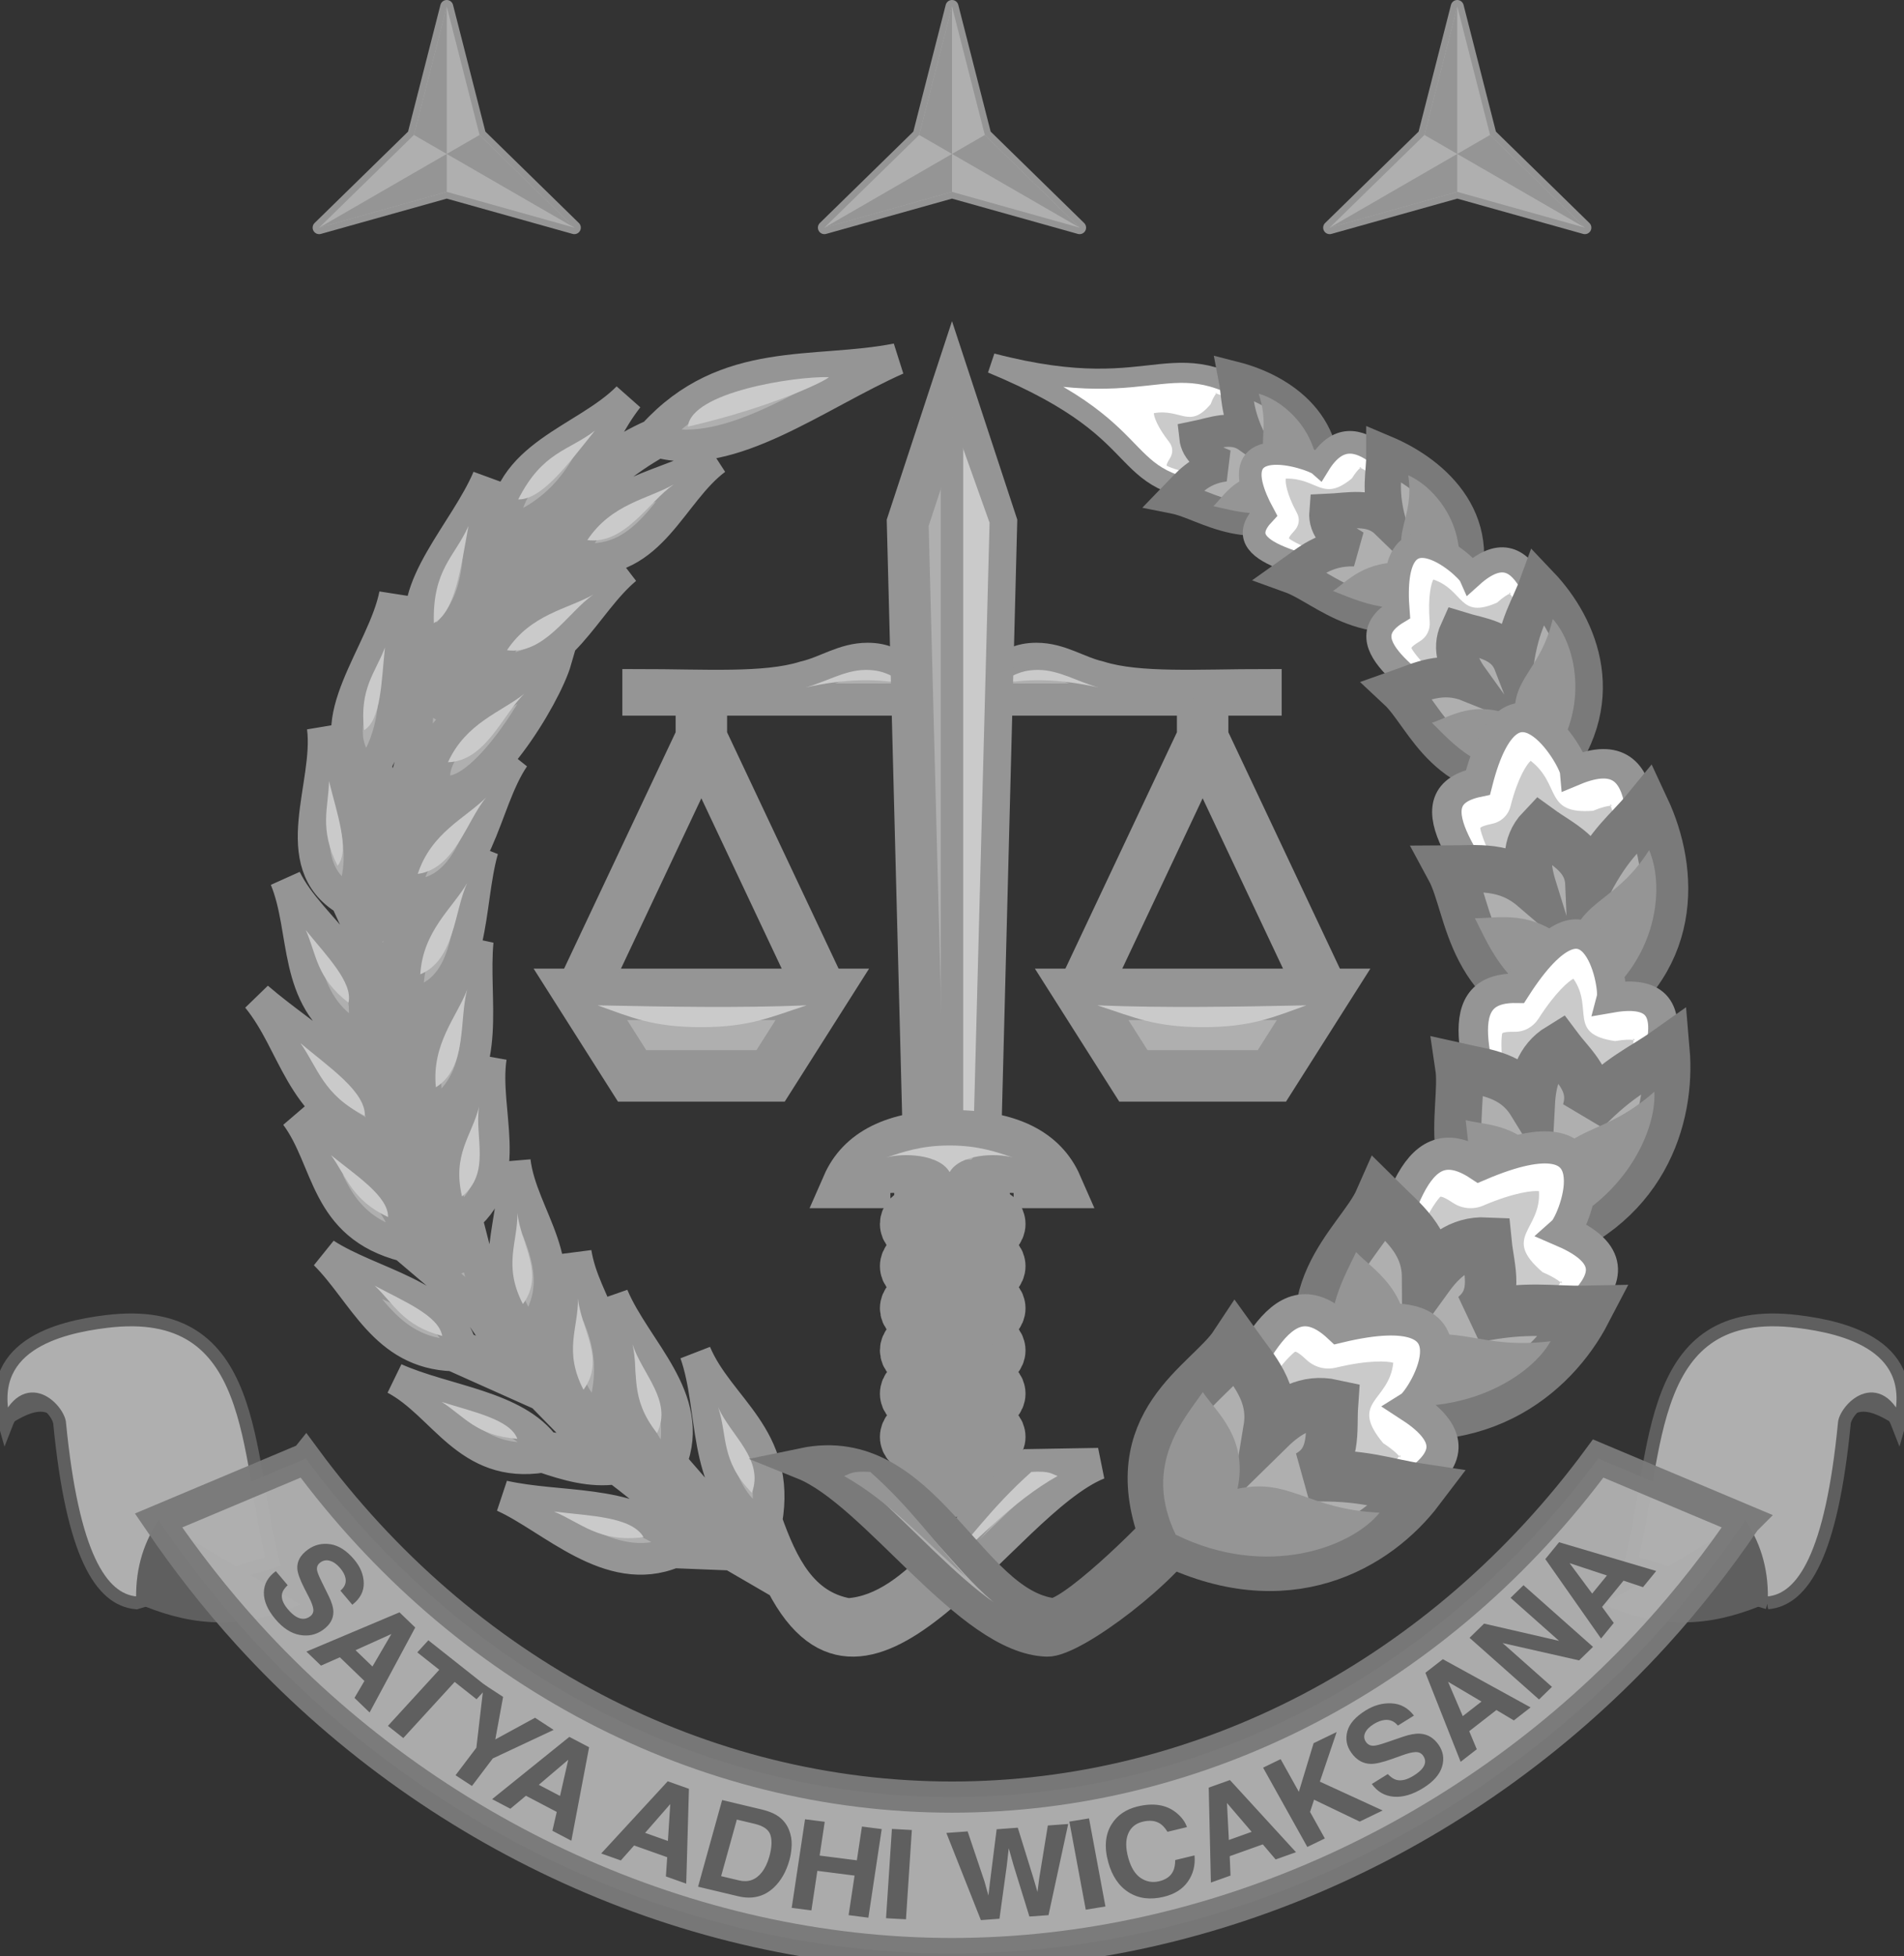 <svg width="149" height="153" viewBox="0 0 149 153" fill="none" xmlns="http://www.w3.org/2000/svg">
<rect x="0" y="0" width="149" height="153" fill="#333333" stroke="none"/>
<g clip-path="url(#clip0_371_19366)">
<path opacity="0.998" d="M74.5 0.508L71.93 10.557L64.513 17.806L74.5 15.007L84.486 17.806L77.068 10.557L74.5 0.508Z" fill="#AFAFAF"/>
<path opacity="0.998" d="M74.5 0.508L71.93 10.557L74.5 12.04L64.514 17.807L74.5 15.007V12.04L84.486 17.806L77.068 10.557L74.5 12.04V0.508Z" fill="#959595"/>
<path opacity="0.998" fill-rule="evenodd" clip-rule="evenodd" d="M74.492 4.46085e-05C74.263 0.004 74.065 0.16 74.008 0.382L71.474 10.294L64.159 17.443C63.993 17.606 63.958 17.859 64.074 18.06C64.19 18.261 64.427 18.358 64.651 18.295L74.5 15.535L84.349 18.296C84.573 18.358 84.81 18.261 84.926 18.061C85.042 17.86 85.007 17.606 84.841 17.444L77.525 10.294L74.992 0.382C74.934 0.154 74.727 -0.003 74.492 4.46085e-05Z" fill="#959595"/>
<path opacity="0.998" d="M74.5 0.508L71.93 10.557L64.513 17.806L74.5 15.007L84.486 17.806L77.068 10.557L74.5 0.508Z" fill="#AFAFAF"/>
<path opacity="0.998" d="M74.5 0.508L71.93 10.557L74.5 12.04L64.514 17.807L74.5 15.007V12.04L84.486 17.806L77.068 10.557L74.5 12.04V0.508Z" fill="#959595"/>
<path opacity="0.998" d="M34.96 0.508L32.39 10.557L24.974 17.807L34.96 15.007L44.946 17.807L37.528 10.557L34.96 0.508Z" fill="#AFAFAF"/>
<path opacity="0.998" d="M34.96 0.508L32.39 10.557L34.96 12.04L24.974 17.807L34.96 15.007V12.04L44.946 17.807L37.528 10.557L34.96 12.041V0.508Z" fill="#959595"/>
<path opacity="0.998" d="M34.952 4.46085e-05C34.722 0.004 34.524 0.16 34.468 0.382L31.934 10.294L24.618 17.444C24.453 17.606 24.418 17.86 24.534 18.061C24.65 18.261 24.887 18.358 25.11 18.296L34.96 15.535L44.809 18.296C45.032 18.358 45.269 18.261 45.385 18.061C45.501 17.86 45.467 17.606 45.301 17.444L37.985 10.294L35.452 0.382C35.394 0.154 35.187 -0.003 34.952 4.46085e-05H34.952Z" fill="#959595"/>
<path opacity="0.998" d="M34.96 0.508L32.39 10.557L24.974 17.807L34.96 15.007L44.946 17.807L37.528 10.557L34.96 0.508Z" fill="#AFAFAF"/>
<path opacity="0.998" d="M34.96 0.508L32.39 10.557L34.96 12.04L24.974 17.807L34.96 15.007V12.04L44.946 17.807L37.528 10.557L34.96 12.041V0.508Z" fill="#959595"/>
<path opacity="0.998" d="M114.041 0.508L111.471 10.557L104.054 17.806L114.04 15.007L124.026 17.806L116.608 10.557L114.041 0.508Z" fill="#AFAFAF"/>
<path opacity="0.998" d="M114.04 0.508L111.471 10.557L114.04 12.04L104.054 17.807L114.04 15.007V12.04L124.027 17.807L116.609 10.557L114.04 12.041V0.508Z" fill="#959595"/>
<path opacity="0.998" d="M114.032 4.46085e-05C113.803 0.004 113.605 0.16 113.548 0.382L111.014 10.294L103.699 17.444C103.534 17.606 103.498 17.86 103.614 18.061C103.73 18.261 103.968 18.358 104.191 18.296L114.04 15.535L123.889 18.296C124.113 18.358 124.35 18.261 124.466 18.061C124.582 17.86 124.547 17.606 124.381 17.444L117.065 10.294L114.532 0.382C114.474 0.154 114.267 -0.003 114.033 4.46085e-05H114.032Z" fill="#959595"/>
<path opacity="0.998" d="M114.041 0.508L111.471 10.557L104.054 17.806L114.04 15.007L124.026 17.806L116.608 10.557L114.041 0.508Z" fill="#AFAFAF"/>
<path opacity="0.998" d="M114.04 0.508L111.471 10.557L114.04 12.04L104.054 17.807L114.04 15.007V12.04L124.027 17.807L116.609 10.557L114.04 12.041V0.508Z" fill="#959595"/>
<path d="M148.579 111.581L147.902 108.165L145.032 107.543L144.33 111.369C145.512 109.564 147.066 110.739 148.58 111.582L148.579 111.581Z" fill="#5F5F5F"/>
<path d="M138.333 125.373L127.635 122.15C129.818 113.721 128.7 101.889 140.684 103.364C144.39 103.82 150.411 105.244 148.578 111.581C146.979 107.428 144.351 110.346 144.328 111.368C143.329 121.56 141.131 125.123 138.332 125.373H138.333Z" fill="#AFAFAF" stroke="#5F5F5F" stroke-width="1.002"/>
<path d="M136.593 118.928C137.916 120.882 138.443 123.088 138.333 125.373C134.668 126.94 130.707 127.768 125.509 125.502L136.593 118.928ZM0.421 111.581L1.097 108.165L3.968 107.543L4.67 111.369C3.488 109.564 1.933 110.739 0.42 111.582L0.421 111.581Z" fill="#5F5F5F"/>
<path d="M10.667 125.373L21.364 122.151C19.181 113.721 20.299 101.889 8.315 103.364C4.61 103.82 -1.412 105.245 0.421 111.581C2.02 107.428 4.648 110.347 4.671 111.369C5.67 121.56 7.869 125.123 10.667 125.373H10.667Z" fill="#AFAFAF" stroke="#5F5F5F" stroke-width="1.002"/>
<path d="M12.406 118.928C11.084 120.882 10.557 123.088 10.666 125.373C14.332 126.94 18.292 127.768 23.49 125.502L12.406 118.928Z" fill="#5F5F5F"/>
<path opacity="0.971" fill-rule="evenodd" clip-rule="evenodd" d="M136.593 118.928L125.068 114.081C118.967 122.352 111.261 129.023 102.512 133.604C93.763 138.186 84.192 140.564 74.5 140.564C64.807 140.564 55.236 138.186 46.487 133.604C37.739 129.023 30.032 122.352 23.932 114.081L23.931 114.082L12.406 118.929C14.548 122.078 16.89 125.075 19.438 127.873C33.632 143.461 53.945 152.802 74.499 152.802C95.053 152.802 115.367 143.461 129.561 127.873C132.109 125.075 134.451 122.078 136.592 118.929L136.593 118.928Z" fill="#AFAFAF" stroke="#7A7A7A" stroke-width="2.438"/>
<path d="M22.511 123.988C22.27 124.22 22.125 124.436 22.077 124.636C21.991 125.001 22.138 125.41 22.52 125.862C22.748 126.133 22.966 126.33 23.173 126.452C23.567 126.682 23.931 126.675 24.266 126.431C24.462 126.288 24.546 126.098 24.519 125.86C24.49 125.625 24.371 125.307 24.164 124.908L23.814 124.224C23.471 123.55 23.289 123.044 23.268 122.706C23.229 122.136 23.5 121.639 24.082 121.214C24.612 120.827 25.204 120.684 25.858 120.786C26.511 120.888 27.13 121.286 27.715 121.98C28.204 122.559 28.454 123.174 28.466 123.824C28.482 124.476 28.184 125.041 27.571 125.52L26.64 124.417C26.979 124.137 27.111 123.807 27.035 123.429C26.983 123.178 26.845 122.919 26.62 122.653C26.37 122.357 26.107 122.167 25.829 122.085C25.552 122.002 25.297 122.045 25.067 122.213C24.855 122.368 24.77 122.57 24.812 122.821C24.837 122.983 24.957 123.282 25.171 123.716L25.725 124.842C25.968 125.336 26.089 125.754 26.088 126.096C26.086 126.628 25.821 127.086 25.293 127.472C24.751 127.867 24.138 128.003 23.454 127.88C22.774 127.757 22.139 127.345 21.548 126.643C20.944 125.927 20.644 125.236 20.649 124.569C20.657 123.901 20.969 123.342 21.585 122.892L22.511 123.988ZM27.823 129.074L29.147 130.35L30.629 127.808L27.823 129.074ZM31.263 126.113L32.495 127.3L28.923 133.945L27.74 132.806L28.518 131.481L26.596 129.629L25.12 130.281L23.98 129.183L31.263 126.113ZM38.158 131.967L37.293 132.911L35.581 131.557L31.561 135.946L30.357 134.994L34.376 130.605L32.656 129.244L33.521 128.3L38.158 131.967Z" fill="#5F5F5F"/>
<path d="M41.871 134.358L43.327 135.308L38.564 137.541L36.935 139.694L35.649 138.855L37.279 136.702L37.857 131.737L39.371 132.726L38.76 136.055L41.871 134.358ZM42.165 139.603L43.826 140.473L44.468 137.646L42.165 139.603ZM44.556 135.854L46.102 136.664L44.712 143.976L43.228 143.198L43.569 141.724L41.157 140.459L39.941 141.475L38.511 140.725L44.556 135.854ZM50.485 143.361L52.267 143.994L52.452 141.11L50.485 143.361ZM52.255 139.327L53.913 139.915L53.702 147.335L52.11 146.77L52.212 145.266L49.624 144.348L48.583 145.519L47.048 144.975L52.255 139.327ZM57.662 142.324L56.433 146.748L57.837 147.081C58.556 147.252 59.148 147.042 59.615 146.45C59.87 146.125 60.067 145.713 60.206 145.213C60.397 144.523 60.427 143.967 60.296 143.543C60.168 143.117 59.758 142.822 59.066 142.657L57.662 142.324ZM59.65 141.542C60.1 141.656 60.462 141.794 60.736 141.957C61.203 142.235 61.537 142.62 61.738 143.112C61.898 143.51 61.97 143.916 61.953 144.33C61.937 144.745 61.879 145.129 61.78 145.485C61.53 146.386 61.123 147.103 60.56 147.636C59.799 148.353 58.868 148.581 57.767 148.32L54.628 147.573L56.511 140.796L59.65 141.542ZM61.955 149.229L62.999 142.298L64.54 142.495L64.142 145.138L67.054 145.51L67.453 142.868L69 143.065L67.956 149.996L66.409 149.799L66.875 146.705L63.963 146.332L63.497 149.426L61.955 149.229ZM70.898 150.123L69.338 150.038L69.797 143.055L71.357 143.139L70.898 150.123ZM75.723 143.247L77.044 147.167L77.349 148.264L77.479 147.159L77.994 143.08L79.648 142.958L80.867 146.886L81.188 147.981L81.329 146.895L82 142.785L83.593 142.668L82.053 149.798L80.557 149.907L79.316 145.895L78.94 144.566L78.786 145.934L78.215 150.079L76.76 150.186L74.059 143.368L75.723 143.247ZM86.507 149.12L84.968 149.371L83.683 142.481L85.223 142.229L86.507 149.12ZM86.727 145.654C86.402 144.471 86.492 143.478 86.999 142.674C87.439 141.974 88.118 141.514 89.034 141.294C90.261 141 91.261 141.158 92.034 141.77C92.462 142.114 92.746 142.495 92.886 142.912L91.363 143.278C91.174 142.977 90.98 142.762 90.779 142.634C90.421 142.407 89.971 142.358 89.426 142.488C88.873 142.621 88.493 142.934 88.287 143.428C88.081 143.918 88.083 144.543 88.291 145.303C88.5 146.063 88.825 146.592 89.266 146.891C89.709 147.186 90.192 147.272 90.713 147.147C91.247 147.018 91.609 146.758 91.8 146.366C91.907 146.154 91.964 145.862 91.97 145.488L93.478 145.126C93.549 145.896 93.376 146.578 92.96 147.171C92.546 147.763 91.915 148.161 91.068 148.364C90.019 148.616 89.109 148.501 88.337 148.02C87.564 147.536 87.028 146.747 86.727 145.654ZM96.166 143.919L97.95 143.282L96.018 141.026L96.166 143.919ZM94.59 139.823L96.25 139.231L101.42 144.874L99.827 145.442L98.823 144.262L96.232 145.186L96.296 146.702L94.76 147.25L94.59 139.823ZM98.844 138.261L100.218 137.596L101.643 140.151L102.798 136.348L104.602 135.475L103.288 139.355L108.202 141.611L106.407 142.48L102.833 140.767L102.521 141.725L103.678 143.8L102.305 144.464L98.844 138.261ZM108.603 138.763C108.833 139.004 109.053 139.154 109.264 139.214C109.648 139.321 110.098 139.215 110.614 138.895C110.923 138.703 111.151 138.516 111.298 138.334C111.577 137.986 111.599 137.647 111.363 137.319C111.226 137.127 111.029 137.034 110.772 137.042C110.517 137.052 110.167 137.138 109.722 137.3L108.96 137.573C108.21 137.841 107.653 137.972 107.289 137.966C106.674 137.96 106.163 137.672 105.754 137.101C105.381 136.58 105.275 136.021 105.437 135.423C105.598 134.825 106.074 134.281 106.864 133.79C107.525 133.38 108.204 133.194 108.903 133.232C109.602 133.266 110.184 133.585 110.65 134.189L109.392 134.97C109.118 134.634 108.776 134.487 108.364 134.53C108.091 134.559 107.802 134.668 107.499 134.856C107.161 135.065 106.937 135.296 106.826 135.547C106.715 135.798 106.741 136.037 106.903 136.263C107.052 136.471 107.262 136.565 107.534 136.544C107.711 136.533 108.04 136.445 108.523 136.278L109.775 135.849C110.324 135.661 110.782 135.58 111.148 135.606C111.719 135.648 112.189 135.928 112.561 136.446C112.941 136.977 113.038 137.556 112.851 138.18C112.665 138.801 112.173 139.359 111.373 139.855C110.557 140.362 109.792 140.588 109.077 140.534C108.361 140.476 107.786 140.145 107.353 139.54L108.603 138.763ZM114.471 134.232L115.937 133.092L113.319 131.544L114.471 134.232ZM111.547 130.839L112.911 129.778L119.778 133.548L118.468 134.566L117.105 133.754L114.976 135.41L115.567 136.823L114.304 137.804L111.547 130.839ZM115 128.106L116.14 126.995L122.007 128.344L118.211 124.977L119.224 123.99L124.662 128.813L123.575 129.872L117.588 128.516L121.451 131.942L120.438 132.928L115 128.106ZM124.596 124.646L125.753 123.231L122.828 122.265L124.596 124.646ZM120.93 121.947L122.007 120.63L129.608 122.879L128.576 124.142L127.051 123.634L125.372 125.688L126.287 126.942L125.291 128.161L120.93 121.947Z" fill="#5F5F5F"/>
<path d="M45.42 77.777L49.467 84.154H60.303L64.35 77.777H45.42Z" fill="#AFAFAF" stroke="#959595" stroke-width="4.025"/>
<path d="M46.77 78.635C49.364 79.565 51.065 80.341 54.86 80.341C58.655 80.341 60.269 79.565 63.124 78.635C57.671 78.854 52.222 78.742 46.77 78.635Z" fill="#CACACA"/>
<path d="M45.42 77.776L54.885 57.724L64.349 77.776M54.886 57.725V54.719" stroke="#959595" stroke-width="4.025"/>
<path d="M67.893 51.531C66.031 51.531 64.689 52.56 62.965 52.96C59.876 53.929 55.135 53.588 49.959 53.588V54.719H74.5H99.042V53.588C93.867 53.588 89.125 53.928 86.036 52.96C84.313 52.56 82.971 51.531 81.109 51.531C78.427 51.531 78.389 53.493 74.501 53.493C70.612 53.493 70.575 51.531 67.893 51.531H67.893Z" fill="#AFAFAF" stroke="#959595" stroke-width="2.513"/>
<path d="M63.067 53.766C64.639 53.329 66.117 52.417 67.706 52.4C69.52 52.37 70.144 53.233 71.363 53.65C68.83 52.975 66.033 53.112 63.067 53.766Z" fill="#CACACA"/>
<path d="M103.579 77.777L99.532 84.154H88.696L84.649 77.777H103.579Z" fill="#AFAFAF" stroke="#959595" stroke-width="4.025"/>
<path d="M102.23 78.635C99.636 79.565 97.935 80.341 94.14 80.341C90.345 80.341 88.731 79.565 85.876 78.635C91.329 78.854 96.778 78.742 102.23 78.635Z" fill="#CACACA"/>
<path d="M103.579 77.776L94.115 57.724L84.65 77.776M94.114 57.725V54.719" stroke="#959595" stroke-width="4.025"/>
<path d="M85.933 53.766C84.361 53.329 82.883 52.417 81.294 52.4C79.48 52.37 78.856 53.233 77.636 53.65C80.169 52.975 82.966 53.112 85.933 53.766Z" fill="#CACACA"/>
<path opacity="0.998" d="M74.5 30.351L71.033 40.888L72.29 89.447H74.5H76.71L77.967 40.888L74.5 30.351Z" fill="#AFAFAF" stroke="#959595" stroke-width="3.269"/>
<path d="M77.44 40.887L76.182 88.649H74.5V32.648L77.44 40.887Z" fill="#CACACA"/>
<path d="M74.499 88.649V32.648" stroke="#959595" stroke-width="1.757"/>
<path opacity="0.998" fill-rule="evenodd" clip-rule="evenodd" d="M77.03 92.53V114.151C77.03 114.823 76.763 115.466 76.289 115.941C75.814 116.416 75.171 116.682 74.5 116.682C73.829 116.682 73.185 116.416 72.71 115.941C72.236 115.466 71.969 114.823 71.969 114.151V92.53H77.03Z" fill="#CACACA" stroke="#959595" stroke-width="3.98"/>
<path opacity="0.998" d="M77.396 111.522H71.716C71.237 111.522 70.849 111.91 70.849 112.389V112.389C70.849 112.868 71.237 113.256 71.716 113.256H77.396C77.875 113.256 78.263 112.868 78.263 112.389V112.389C78.263 111.91 77.875 111.522 77.396 111.522Z" fill="#AFAFAF" stroke="#959595" stroke-width="3.98"/>
<path opacity="0.998" d="M77.396 108.14H71.716C71.237 108.14 70.849 108.528 70.849 109.007V109.007C70.849 109.486 71.237 109.874 71.716 109.874H77.396C77.875 109.874 78.263 109.486 78.263 109.007V109.007C78.263 108.528 77.875 108.14 77.396 108.14Z" fill="#AFAFAF" stroke="#959595" stroke-width="3.98"/>
<path opacity="0.998" d="M77.396 104.758H71.716C71.237 104.758 70.849 105.146 70.849 105.624V105.625C70.849 106.104 71.237 106.492 71.716 106.492H77.396C77.875 106.492 78.263 106.104 78.263 105.625V105.624C78.263 105.146 77.875 104.758 77.396 104.758Z" fill="#AFAFAF" stroke="#959595" stroke-width="3.98"/>
<path opacity="0.998" d="M77.396 101.462H71.716C71.237 101.462 70.849 101.85 70.849 102.329V102.33C70.849 102.808 71.237 103.197 71.716 103.197H77.396C77.875 103.197 78.263 102.808 78.263 102.33V102.329C78.263 101.85 77.875 101.462 77.396 101.462Z" fill="#AFAFAF" stroke="#959595" stroke-width="3.98"/>
<path opacity="0.998" d="M77.396 98.167H71.716C71.237 98.167 70.849 98.555 70.849 99.034V99.034C70.849 99.513 71.237 99.901 71.716 99.901H77.396C77.875 99.901 78.263 99.513 78.263 99.034V99.034C78.263 98.555 77.875 98.167 77.396 98.167Z" fill="#AFAFAF" stroke="#959595" stroke-width="3.98"/>
<path opacity="0.998" d="M77.396 94.871H71.716C71.237 94.871 70.849 95.26 70.849 95.738V95.739C70.849 96.218 71.237 96.606 71.716 96.606H77.396C77.875 96.606 78.263 96.218 78.263 95.739V95.738C78.263 95.26 77.875 94.871 77.396 94.871Z" fill="#AFAFAF" stroke="#959595" stroke-width="3.98"/>
<path d="M74.5 88.649C69.927 88.649 67.272 90.103 66.144 92.678H67.862C67.862 90.988 72.02 91.232 71.969 92.53H74.5H77.03C76.98 91.231 81.138 90.988 81.138 92.678H82.855C81.727 90.103 79.072 88.649 74.5 88.649Z" fill="#AFAFAF" stroke="#959595" stroke-width="3.647"/>
<path d="M74.315 89.597C72.035 89.597 70.644 90.12 69.364 90.532C70.707 90.172 73.494 90.26 74.315 91.682C75.136 90.26 77.923 90.172 79.266 90.532C77.987 90.12 76.596 89.597 74.315 89.597Z" fill="#CACACA"/>
<path d="M52.69 121.418L57.246 121.6L61.165 123.878C67.887 136.914 78.381 117.542 85.954 114.491L80.577 114.582C75.838 118.471 71.93 125.894 66.36 126.248C62.776 125.612 61.225 122.472 59.98 118.957C61.12 112.354 56.274 110.207 54.421 105.832C55.97 110.238 54.921 115.974 59.069 119.048L60.527 122.511L57.976 120.689L52.507 114.4C54.473 109.358 49.758 105.653 47.95 101.366C49.196 105.832 46.884 108.189 51.687 114.764C52.085 116.153 53.544 117.411 54.876 118.683L49.216 114.292C48.181 113.07 47.478 111.889 47.13 110.754C49.061 104.379 45.749 102.233 45.053 97.978C45.456 102.274 41.951 106.315 46.277 110.868L46.921 112.221L42.668 108.032L41.83 103.907C45.009 99.054 40.799 95.185 40.284 90.824C40.499 95.142 37.831 100.078 40.928 103.778L41.315 106.292L38.286 102.232L36.481 95.207C40.288 92.038 37.779 86.874 38.414 82.704C37.516 87.04 33.162 90.815 35.773 95.722L36.481 99.202C35.616 97.869 33.698 94.649 33.324 91.855L34.613 86.764C38.561 83.694 36.943 78.159 37.383 73.616C35.928 77.887 32.211 81.692 33.581 86.7L32.615 90.244C32.102 88.972 31.605 87.584 31.261 84.96L32.744 78.385C37.316 76.971 36.525 70.817 37.77 66.462C35.772 70.37 31.641 72.072 31.906 78.321L30.939 81.866L30.681 75.357L32.679 70.008C37.52 69.447 37.74 62.877 40.218 59.245C37.015 62.695 31.873 66.004 31.841 69.686L30.81 72.457C30.835 70.438 30.945 68.418 31.648 66.398L34.738 61.857C37.733 62.57 42.666 54.529 43.505 51.639C41.823 52.809 32.969 57.544 34.089 61.36L32.292 63.497L33.453 58.986L39.059 52.412C43.949 52.406 45.725 47.212 48.983 44.485C45.41 46.991 40.242 46.506 38.414 52.284L34.483 56.215C35.469 53.612 36.255 51.098 38.285 48.03L45.438 43.712C50.998 44.209 52.493 38.528 56.007 35.914C52.226 38.032 47.093 38.43 44.987 42.681L39.896 45.904C43.223 41.852 46.089 37.571 51.495 34.561C57.195 36.115 63.862 30.901 70.186 28.087C63.728 29.364 56.821 27.762 51.139 34.011C46.075 36.219 43.017 40.18 39.839 44.037L40.386 41.394C45.917 38.945 46.318 34.678 49.135 31.095C45.764 34.492 39.503 35.577 39.383 41.576L38.29 46.589C36.318 49.067 34.585 52.77 33.706 55.491C33.803 53.937 34.059 52.267 34.232 50.331C38.799 46.474 36.804 41.85 38.199 37.384C36.425 41.587 31.698 46.085 33.186 49.962C32.924 52.721 32.645 55.489 32.549 58.165L30.817 64.545L29.359 59.806C31.924 55.463 30.392 50.934 30.908 46.499C30.014 51.066 24.86 56.641 28.356 60.17L30.543 66.369C29.888 68.708 29.788 71.047 29.723 73.387L27.809 69.468C29.119 64.452 26.108 61.083 25.257 56.889C25.847 61.393 22.303 67.518 27.08 70.379L29.449 75.574L30.178 82.774L28.265 81.134C29.858 75.416 24.349 72.856 22.341 68.738C24.027 72.828 22.863 78.042 27.535 80.952L30.269 85.326L31.363 89.428L30.087 88.425C30.068 84.632 24.086 81.436 20.153 78.035C23.146 81.716 23.319 86.445 29.175 89.063L31.818 91.524L35.357 99.519L31.727 95.99C30.08 91.784 26.024 90.149 23.161 87.24C25.774 90.754 25.367 95.84 31.636 97.449L37.104 102.097L40.477 106.927L36.102 105.378C34.88 101.237 29.094 100.443 25.439 98.087C28.47 101.107 30.08 105.844 35.464 106.016L42.39 109.115L46.764 113.581C44.388 113.537 44.016 113.339 42.663 113.217C40.36 109.962 34.854 109.606 30.907 107.839C34.765 109.875 36.553 114.887 42.481 113.946C44.364 114.586 46.255 115.147 48.223 114.857C50.809 116.747 52.785 118.772 56.06 120.508C54.936 120.573 53.813 120.676 52.688 120.326C48.983 117.275 43.87 118.027 39.402 117.034C43.211 118.749 47.684 123.478 52.688 121.42L52.69 121.418Z" fill="#AFAFAF" stroke="#959595" stroke-width="2.479"/>
<path d="M43.348 118.228C45.47 119.114 46.913 120.679 50.365 120.233C49.407 118.615 46.149 118.579 43.348 118.228ZM34.564 109.655C36.302 110.759 37.305 112.315 40.483 112.538C39.924 111.023 37.01 110.431 34.564 109.655ZM29.323 100.564C30.827 101.972 31.524 103.685 34.606 104.494C34.338 102.902 31.583 101.78 29.323 100.564ZM25.905 90.356C27.122 92.018 27.49 93.831 30.368 95.198C30.399 93.583 27.9 91.969 25.905 90.356ZM23.514 81.595C24.889 83.545 25.304 85.671 28.556 87.274C28.592 85.38 25.768 83.488 23.514 81.595ZM23.931 72.751C24.769 74.633 24.746 76.483 27.27 78.426C27.642 76.854 25.54 74.749 23.931 72.751ZM25.744 61.086C25.724 63.154 24.937 64.772 26.418 67.72C27.404 66.517 26.373 63.635 25.744 61.086ZM30.125 50.648C29.399 52.584 28.107 53.837 28.492 57.114C29.831 56.319 29.846 53.258 30.125 50.648ZM36.657 41.147C35.608 43.529 33.836 44.526 33.951 48.735C35.601 47.875 36.062 44.435 36.657 41.147ZM46.55 33.686C44.492 35.279 42.459 35.311 40.553 39.064C42.412 39.095 44.458 36.292 46.55 33.686ZM58.841 116.77C59.807 114.126 57.174 112.283 56.198 110.07C56.944 112.278 56.37 114.238 58.841 116.77ZM51.414 112.095C52.657 109.569 50.235 107.455 49.501 105.152C50.007 107.427 49.228 109.314 51.414 112.095Z" fill="#CACACA"/>
<path d="M45.661 108.701C47.408 106.343 45.472 103.953 45.232 101.578C45.253 103.898 44.094 105.678 45.661 108.701Z" fill="#CACACA"/>
<path d="M40.921 102.001C42.669 99.643 40.733 97.254 40.492 94.879C40.514 97.198 39.355 98.979 40.921 102.001Z" fill="#CACACA"/>
<path d="M36.155 93.581C38.428 91.723 37.136 88.932 37.485 86.571C36.937 88.824 35.377 90.266 36.155 93.581ZM34.111 85.044C36.605 83.496 35.914 79.696 36.566 77.4C35.731 79.563 33.769 81.657 34.111 85.044ZM32.889 76.209C35.602 75.09 35.542 71.227 36.562 69.069C35.385 71.067 33.106 72.811 32.889 76.209ZM32.691 68.356C35.599 67.959 36.514 64.205 38.045 62.374C36.402 64.01 33.758 65.123 32.691 68.356ZM35.057 59.62C37.991 59.544 39.313 55.913 41.035 54.261C39.222 55.707 36.472 56.524 35.057 59.62Z" fill="#CACACA"/>
<path d="M39.676 50.857C42.585 51.246 44.465 47.871 46.427 46.512C44.408 47.653 41.563 48.023 39.676 50.857Z" fill="#CACACA"/>
<path d="M45.963 42.243C48.873 42.633 50.752 39.258 52.715 37.898C50.696 39.039 47.851 39.41 45.963 42.243Z" fill="#CACACA"/>
<path d="M53.829 33.372C54.1 30.659 62.179 29.431 64.856 29.498C64.8 29.694 60.666 31.784 53.829 33.372Z" fill="#CACACA"/>
<path d="M80.713 115.129C77.629 117.863 75.71 120.598 73.24 123.332C76.364 120.627 79.179 117.46 82.764 115.448C82.282 115.296 82.229 115.043 80.713 115.129Z" fill="#CACACA"/>
<path d="M93.338 119.317C91.642 122.606 84.018 128.394 81.948 128.34C75.818 128.177 68.524 116.773 62.862 114.491C72.433 112.501 75.788 125.51 82.456 126.249C84.395 125.904 91.107 119.262 92.129 117.79L93.338 119.317Z" fill="#AFAFAF" stroke="#7A7A7A" stroke-width="2.479"/>
<path d="M68.103 115.129C71.187 117.863 73.105 120.598 75.575 123.332C72.452 120.627 69.637 117.46 66.052 115.448C66.534 115.296 66.587 115.043 68.103 115.129Z" fill="#959595"/>
<path d="M97.067 38.713C86.138 38.159 91.669 34.216 77.617 28.413C91.446 32.021 91.411 25.723 100.227 32.444L97.067 38.713Z" fill="white" stroke="#959595" stroke-width="1.571"/>
<path d="M91.32 36.438C91.323 36.444 92.101 36.834 93.488 37.043L96.66 37.469L98.811 33.201L97.816 32.437L95.818 31.05C95.241 30.736 94.973 30.782 95.165 30.738C95.358 30.694 95.091 30.672 94.742 31.608C93.074 33.595 92.454 31.942 90.295 32.317C90.3 32.556 90.516 33.325 91.491 34.568C91.64 34.757 91.723 34.973 91.734 35.197C91.745 35.42 91.683 35.644 91.554 35.849C91.19 36.427 91.319 36.433 91.32 36.438Z" fill="#CACACA"/>
<path d="M91.914 38.933C94.442 39.436 97.934 42.476 103.346 39.04C104.616 33.338 100.293 30.473 96.604 29.533C96.889 30.995 96.702 31.959 97.696 34.164C96.399 33.249 94.95 33.896 93.536 34.183C93.656 35.294 94.611 35.929 95.839 36.408C93.79 36.673 92.946 37.876 91.914 38.933V38.933Z" fill="#AFAFAF" stroke="#7A7A7A" stroke-width="2.516"/>
<path d="M94.955 39.591C96.605 39.938 99.792 41.045 102.984 38.708C103.887 34.409 100.778 31.433 98.498 30.792C99.499 33.765 98.086 34.885 99.537 36.851C96.653 37.115 95.793 38.778 94.955 39.591Z" fill="#959595"/>
<path d="M106.884 45.626C102.76 44.188 95.861 43.446 98.884 40.214C95.135 33.31 102.638 35.824 103.218 36.333C106.133 31.595 109.748 37.917 111.799 39.285L106.884 45.626Z" fill="white" stroke="#959595" stroke-width="1.772"/>
<path d="M100.892 42.137C100.893 42.145 101.687 42.706 103.207 43.175L106.694 44.19L110.039 39.873L109.081 38.862L107.126 36.994C106.542 36.55 106.23 36.554 106.457 36.539C106.684 36.523 106.387 36.453 105.792 37.421C103.482 39.316 103.14 37.394 100.623 37.434C100.577 37.697 100.655 38.579 101.488 40.112C101.614 40.346 101.662 40.597 101.626 40.845C101.59 41.092 101.472 41.328 101.283 41.53C100.747 42.103 100.891 42.132 100.892 42.137Z" fill="#CACACA"/>
<path d="M101.024 44.98C103.767 45.968 107.051 49.909 113.897 47.068C116.557 41.023 112.298 37.132 108.339 35.463C108.346 37.118 107.927 38.145 108.574 40.738C107.308 39.51 105.534 39.97 103.877 40.042C103.773 41.283 104.714 42.145 105.996 42.883C103.627 42.821 102.416 43.996 101.024 44.98V44.98Z" fill="#AFAFAF" stroke="#7A7A7A" stroke-width="2.838"/>
<path d="M104.313 46.226C106.099 46.892 109.455 48.658 113.559 46.641C115.504 42.075 112.638 38.269 110.205 37.173C110.694 40.611 108.858 41.597 110.072 44.007C106.762 43.8 105.433 45.478 104.313 46.226Z" fill="#959595"/>
<path d="M114.784 56.764C111.408 53.688 105.067 50.416 109.33 47.844C108.597 38.743 114.781 44.224 115.128 45.002C119.915 40.695 120.762 49.092 122.168 51.357L114.784 56.764Z" fill="white" stroke="#959595" stroke-width="1.964"/>
<path d="M110.463 50.718C110.462 50.727 110.993 51.64 112.262 52.705L115.2 55.079L120.227 51.398L119.725 49.92L118.62 47.127C118.242 46.421 117.94 46.315 118.165 46.377C118.39 46.44 118.133 46.257 117.155 47.137C114.138 48.456 114.61 46.17 112.167 45.326C112.013 45.606 111.72 46.627 111.883 48.648C111.907 48.956 111.848 49.256 111.71 49.522C111.573 49.788 111.361 50.011 111.094 50.172C110.338 50.628 110.465 50.712 110.463 50.718Z" fill="#CACACA"/>
<path d="M109.404 53.967C111.636 56.048 113.158 61.646 120.943 60.863C126.03 54.995 123.549 49.108 120.428 45.83C119.745 47.697 118.912 48.706 118.453 51.855C117.745 50.024 115.843 49.916 114.216 49.412C113.597 50.774 114.145 52.076 115.072 53.36C112.815 52.453 111.156 53.35 109.404 53.967V53.967Z" fill="#AFAFAF" stroke="#7A7A7A" stroke-width="3.146"/>
<path d="M112.055 56.532C113.499 57.912 115.998 61.086 120.796 60.263C124.576 55.807 123.402 50.509 121.513 48.415C120.55 52.46 118.369 52.923 118.533 56.065C115.428 54.664 113.446 56.084 112.055 56.532Z" fill="#959595"/>
<path d="M118.378 73.12C115.771 68.435 109.926 62.396 115.661 61.196C118.286 50.883 123.12 59.296 123.212 60.286C130.19 57.375 127.959 66.956 128.673 69.991L118.378 73.12Z" fill="white" stroke="#959595" stroke-width="2.304"/>
<path d="M115.839 64.799C115.834 64.808 116.082 66.018 117.096 67.678L119.48 71.422L126.488 69.292L126.486 67.471L126.309 63.968C126.155 63.045 125.857 62.812 126.084 62.967C126.312 63.123 126.095 62.822 124.669 63.417C120.799 63.714 122.191 61.375 119.783 59.508C119.504 59.758 118.791 60.77 118.208 63.061C118.119 63.41 117.939 63.718 117.685 63.958C117.43 64.199 117.109 64.364 116.75 64.439C115.733 64.652 115.843 64.792 115.839 64.799Z" fill="#CACACA"/>
<path d="M113.427 67.974C115.133 71.124 114.714 77.878 123.706 80.001C131.609 75.483 131.065 68.041 128.819 63.232C127.349 65.028 126.037 65.82 124.333 69.116C124.236 66.826 122.151 65.978 120.524 64.798C119.319 66.062 119.437 67.708 119.987 69.479C117.809 67.613 115.617 67.966 113.427 67.974V67.974Z" fill="#AFAFAF" stroke="#7A7A7A" stroke-width="3.69"/>
<path d="M115.417 71.817C116.508 73.893 118.098 78.35 123.769 79.283C129.678 75.82 130.37 69.53 129.054 66.497C126.446 70.587 123.835 70.26 122.83 73.787C119.892 71.052 117.141 71.858 115.417 71.817Z" fill="#959595"/>
<path d="M117.045 89.531C116.214 84.391 112.79 77.224 118.638 77.302C124.725 67.807 126.362 77.071 126.104 78.058C133.727 76.735 128.268 85.601 127.884 88.719L117.045 89.531Z" fill="white" stroke="#959595" stroke-width="2.304"/>
<path d="M117.548 80.857C117.54 80.865 117.352 82.1 117.733 83.941L118.682 88.114L126.06 87.561L126.694 85.784L127.75 82.325C127.926 81.391 127.725 81.099 127.886 81.3C128.047 81.501 127.947 81.161 126.39 81.431C122.623 80.878 124.757 78.899 123.129 76.552C122.778 76.735 121.75 77.568 120.397 79.677C120.192 79.998 119.914 80.259 119.589 80.438C119.264 80.618 118.902 80.709 118.536 80.704C117.499 80.691 117.554 80.851 117.548 80.857Z" fill="#CACACA"/>
<path d="M114.156 83.431C114.671 86.877 111.915 93.378 119.687 97.408C128.746 94.719 130.83 87.337 130.383 82.154C128.365 83.587 126.846 84.074 124.082 86.92C124.789 84.664 123.112 83.382 121.984 81.877C120.401 82.847 119.939 84.48 119.841 86.328C118.43 84.033 116.232 83.9 114.156 83.431V83.431Z" fill="#AFAFAF" stroke="#7A7A7A" stroke-width="3.69"/>
<path d="M114.697 87.615C115.005 89.879 114.954 94.575 119.997 96.721C126.799 94.627 129.652 88.638 129.465 85.392C125.568 88.816 123.211 87.929 121.027 91.152C119.201 87.843 116.315 88.031 114.697 87.615Z" fill="#959595"/>
<path d="M107.241 101.069C109.405 95.974 110.282 87.495 115.762 91.113C126.958 86.326 123.189 95.594 122.379 96.319C130.337 99.763 120.096 104.369 117.944 106.921L107.241 101.069Z" fill="white" stroke="#959595" stroke-width="2.513"/>
<path d="M112.692 93.627C112.68 93.629 111.794 94.618 111.097 96.493L109.599 100.796L116.885 104.779L118.504 103.577L121.486 101.129C122.188 100.401 122.166 100.018 122.203 100.296C122.239 100.573 122.34 100.208 120.714 99.504C117.473 96.725 120.625 96.252 120.434 93.168C119.997 93.119 118.548 93.239 116.061 94.302C115.682 94.463 115.27 94.528 114.86 94.491C114.45 94.454 114.056 94.316 113.713 94.09C112.741 93.448 112.701 93.625 112.692 93.627Z" fill="#CACACA"/>
<path d="M108.012 93.867C106.521 97.257 100.188 101.392 105.217 109.707C115.316 112.802 121.519 107.474 124.071 102.573C121.343 102.628 119.629 102.142 115.385 103.006C117.347 101.421 116.499 99.259 116.297 97.229C114.245 97.136 112.872 98.313 111.719 99.905C111.703 96.999 109.703 95.546 108.012 93.867V93.867Z" fill="#AFAFAF" stroke="#7A7A7A" stroke-width="4.025"/>
<path d="M106.122 97.933C105.115 100.142 102.372 104.305 105.904 109.281C113.53 111.54 119.66 107.921 121.346 104.908C115.701 105.602 113.983 103.379 110.072 104.933C110.246 100.869 107.412 99.286 106.122 97.933Z" fill="#959595"/>
<path d="M94.702 112.167C97.69 107.507 99.977 99.295 104.772 103.782C116.612 100.942 111.342 109.446 110.422 110.025C117.689 114.756 106.82 117.577 104.27 119.732L94.702 112.167Z" fill="white" stroke="#959595" stroke-width="2.513"/>
<path d="M101.325 105.745C101.312 105.745 100.273 106.571 99.271 108.303L97.073 112.294L103.587 117.443L105.385 116.529L108.735 114.616C109.549 114.017 109.591 113.636 109.581 113.916C109.57 114.195 109.731 113.852 108.246 112.886C105.518 109.601 108.704 109.664 109.033 106.592C108.611 106.47 107.162 106.345 104.532 106.975C104.132 107.071 103.714 107.066 103.317 106.961C102.919 106.855 102.554 106.653 102.253 106.372C101.403 105.577 101.334 105.745 101.325 105.745Z" fill="#CACACA"/>
<path d="M96.67 105.196C94.631 108.288 87.695 111.301 91.257 120.342C100.694 125.089 107.702 120.877 111.04 116.474C108.342 116.071 106.733 115.304 102.405 115.443C104.605 114.21 104.132 111.936 104.274 109.901C102.267 109.465 100.715 110.394 99.312 111.77C99.784 108.903 98.056 107.135 96.67 105.196V105.196Z" fill="#AFAFAF" stroke="#7A7A7A" stroke-width="4.025"/>
<path d="M94.125 108.887C92.761 110.895 89.359 114.539 92.006 120.038C99.144 123.544 105.795 121.007 107.963 118.319C102.281 118.055 100.961 115.575 96.844 116.45C97.697 112.473 95.17 110.437 94.125 108.887Z" fill="#959595"/>
</g>
<defs>
<clipPath id="clip0_371_19366">
<rect width="149" height="153" fill="white"/>
</clipPath>
</defs>
</svg>

